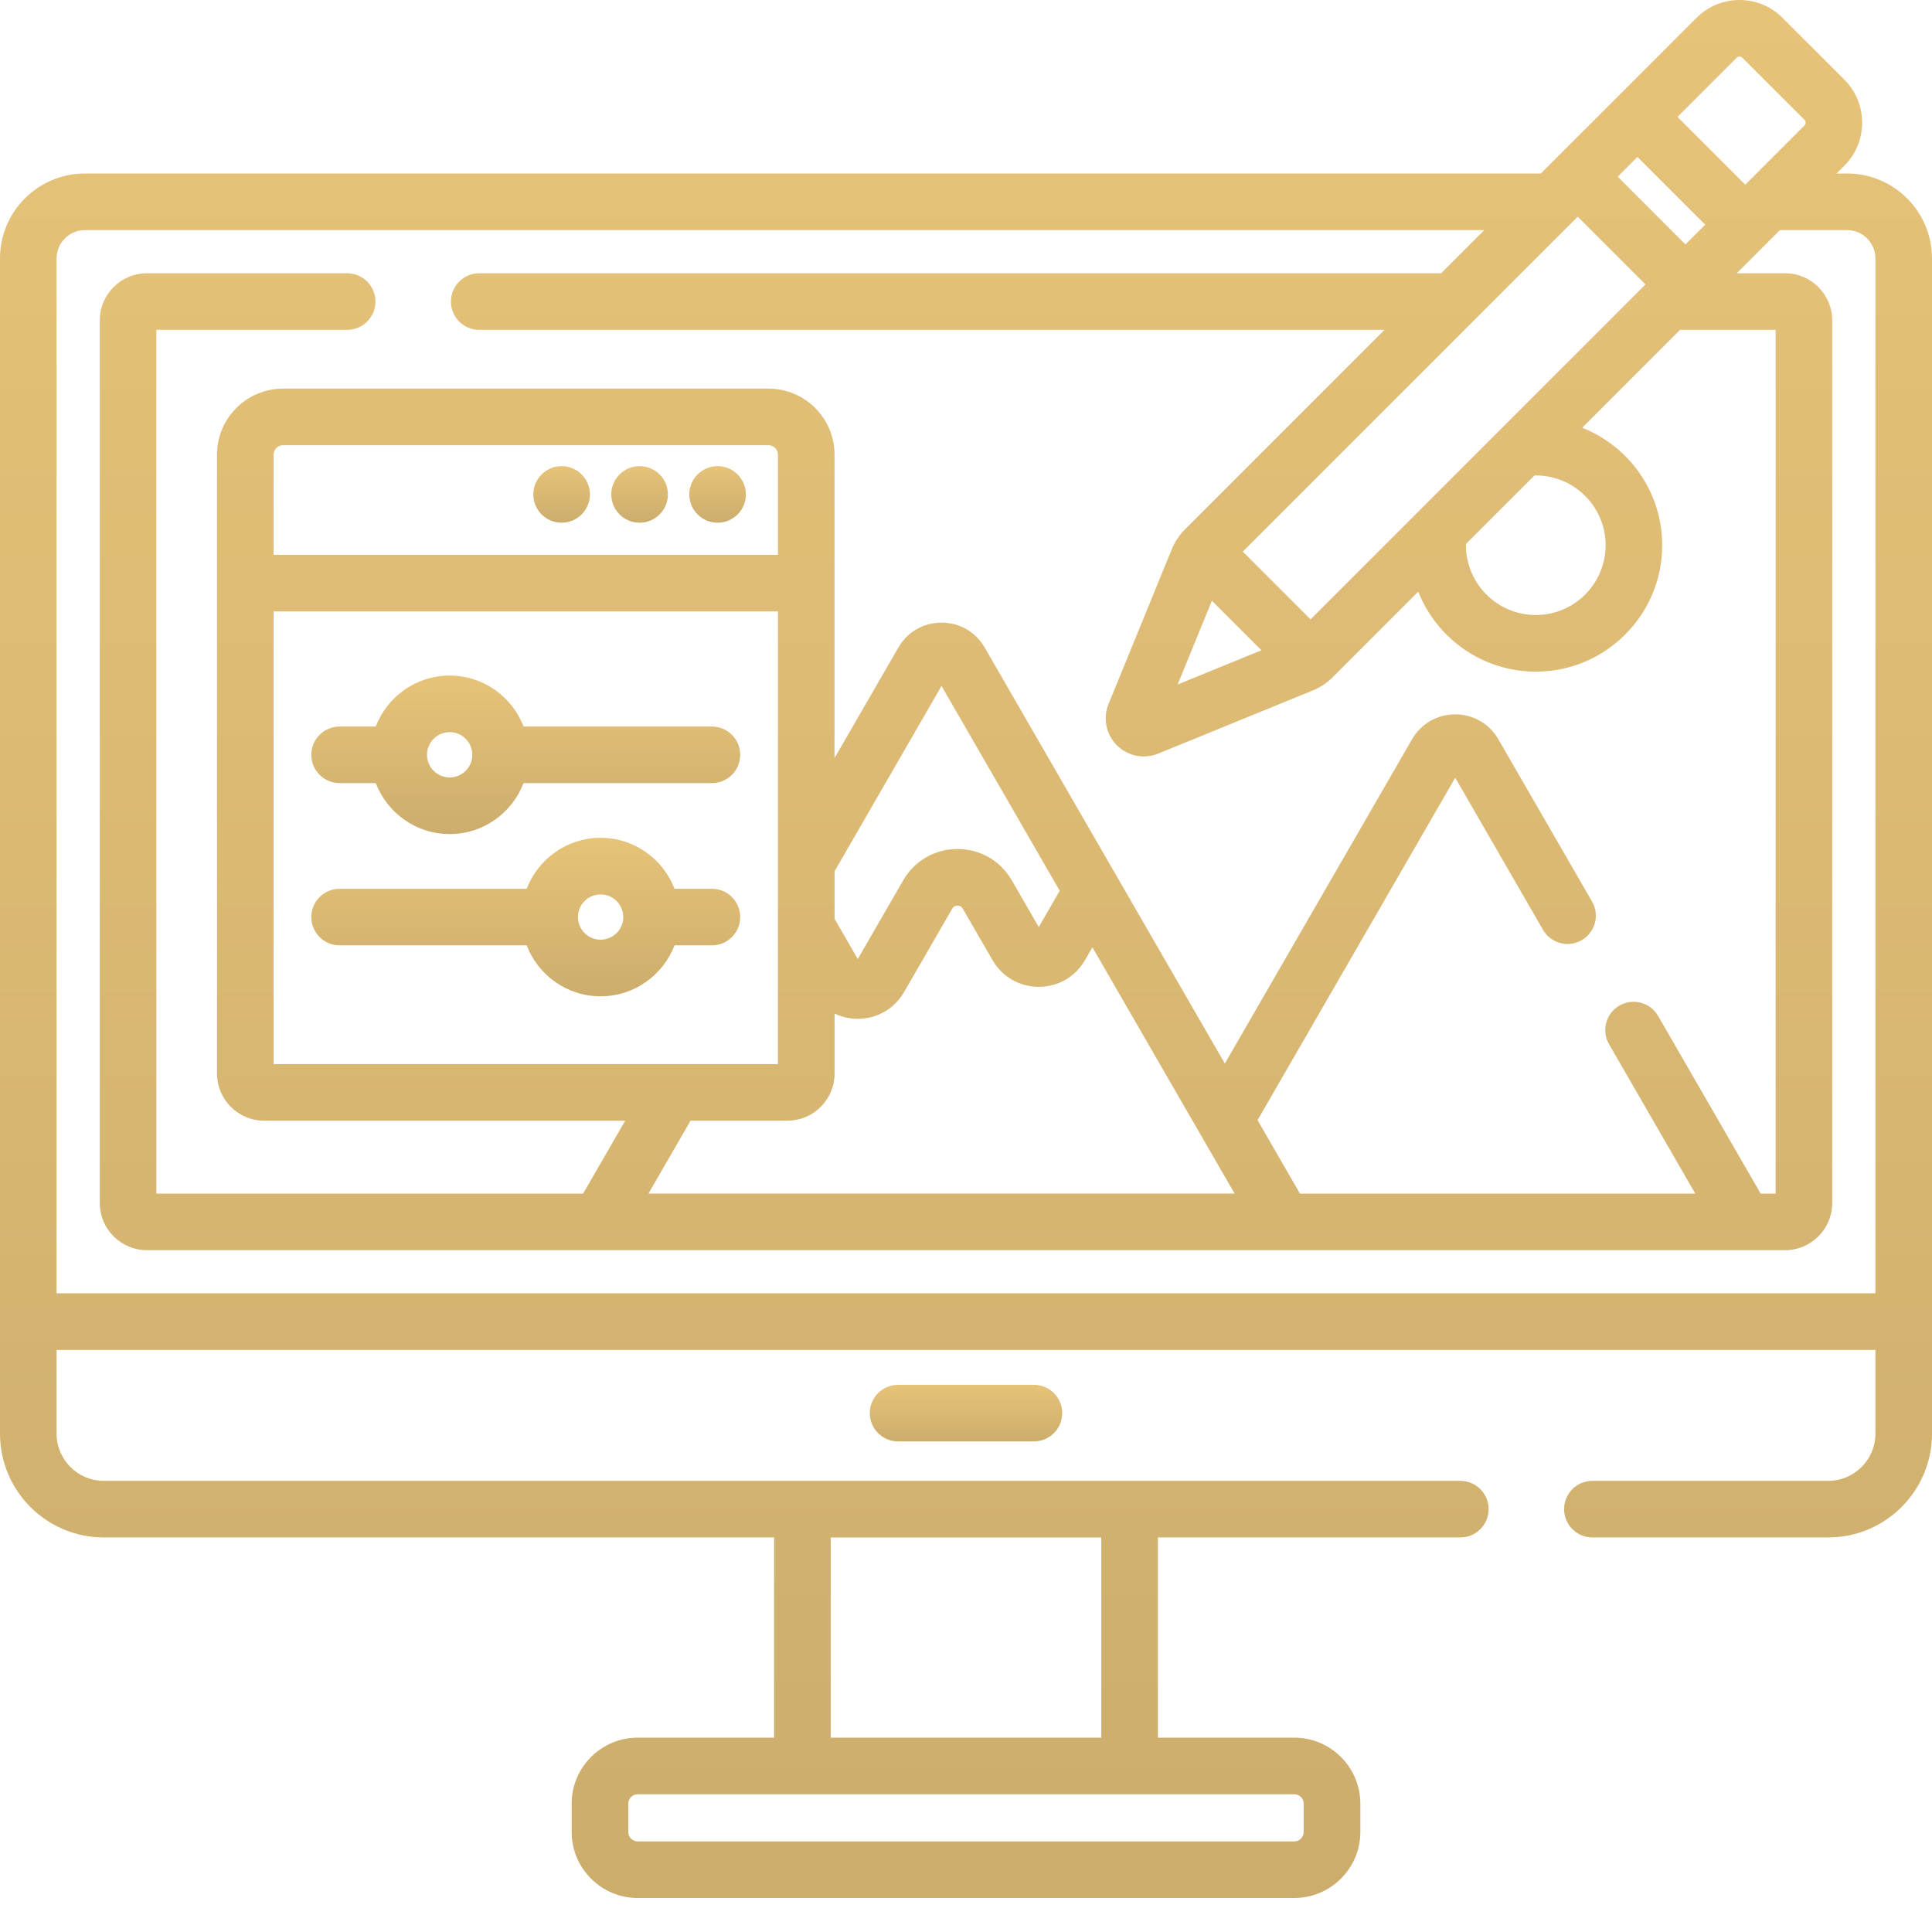 <?xml version="1.0" encoding="UTF-8"?> <svg xmlns="http://www.w3.org/2000/svg" width="45" height="45" viewBox="0 0 45 45" fill="none"> <path d="M20.918 32.255C20.554 32.255 20.259 32.55 20.259 32.914C20.259 33.278 20.554 33.573 20.918 33.573H24.082C24.446 33.573 24.741 33.278 24.741 32.914C24.741 32.55 24.446 32.255 24.082 32.255H20.918Z" fill="url(#paint0_linear)"></path> <path d="M7.91 22.019H12.267C12.534 22.712 13.204 23.206 13.989 23.206C14.774 23.206 15.445 22.712 15.711 22.019H16.582C16.946 22.019 17.241 21.724 17.241 21.36C17.241 20.996 16.946 20.701 16.582 20.701H15.711C15.445 20.008 14.774 19.514 13.989 19.514C13.204 19.514 12.534 20.008 12.267 20.701H7.91C7.546 20.701 7.251 20.996 7.251 21.36C7.251 21.724 7.546 22.019 7.91 22.019ZM13.989 20.833C14.28 20.833 14.517 21.069 14.517 21.36C14.517 21.651 14.28 21.887 13.989 21.887C13.698 21.887 13.462 21.651 13.462 21.36C13.462 21.069 13.698 20.833 13.989 20.833Z" fill="url(#paint1_linear)"></path> <path d="M7.91 18.24H8.752C9.018 18.933 9.688 19.427 10.474 19.427C11.259 19.427 11.929 18.933 12.195 18.24H16.582C16.946 18.24 17.241 17.945 17.241 17.581C17.241 17.217 16.946 16.922 16.582 16.922H12.195C11.929 16.229 11.259 15.735 10.474 15.735C9.688 15.735 9.018 16.229 8.752 16.922H7.91C7.546 16.922 7.251 17.217 7.251 17.581C7.251 17.945 7.546 18.24 7.91 18.24ZM10.474 17.053C10.764 17.053 11.001 17.29 11.001 17.581C11.001 17.872 10.764 18.108 10.474 18.108C10.183 18.108 9.946 17.872 9.946 17.581C9.946 17.29 10.183 17.053 10.474 17.053Z" fill="url(#paint2_linear)"></path> <path d="M16.714 12.175C17.078 12.175 17.373 11.88 17.373 11.516C17.373 11.152 17.078 10.857 16.714 10.857C16.35 10.857 16.055 11.152 16.055 11.516C16.055 11.88 16.35 12.175 16.714 12.175Z" fill="url(#paint3_linear)"></path> <path d="M14.898 12.175C15.261 12.175 15.557 11.88 15.557 11.516C15.557 11.152 15.261 10.857 14.898 10.857C14.533 10.857 14.238 11.152 14.238 11.516C14.238 11.88 14.533 12.175 14.898 12.175Z" fill="url(#paint4_linear)"></path> <path d="M13.081 12.175C13.445 12.175 13.74 11.88 13.74 11.516C13.74 11.152 13.445 10.857 13.081 10.857C12.717 10.857 12.422 11.152 12.422 11.516C12.422 11.88 12.717 12.175 13.081 12.175Z" fill="url(#paint5_linear)"></path> <path d="M43.023 4.041H42.776L42.96 3.857C43.511 3.306 43.511 2.408 42.96 1.857L41.517 0.414C40.965 -0.138 40.068 -0.138 39.516 0.414L35.889 4.041H1.978C0.887 4.041 0 4.928 0 6.019V33.393C0 34.726 1.084 35.81 2.417 35.81H18.03V40.473H14.854C14.005 40.473 13.315 41.163 13.315 42.011V42.67C13.315 43.518 14.005 44.208 14.854 44.208H30.146C30.994 44.208 31.685 43.518 31.685 42.67V42.011C31.685 41.163 30.994 40.473 30.146 40.473H26.97V35.81H34.014C34.378 35.81 34.673 35.515 34.673 35.151C34.673 34.787 34.378 34.492 34.014 34.492H2.417C1.811 34.492 1.318 33.999 1.318 33.393V31.442H43.682V33.393C43.682 33.999 43.189 34.492 42.583 34.492H37.09C36.726 34.492 36.431 34.787 36.431 35.151C36.431 35.515 36.726 35.81 37.09 35.81H42.583C43.916 35.81 45 34.726 45 33.393V6.019C45 4.928 44.113 4.041 43.023 4.041ZM30.146 41.792C30.268 41.792 30.366 41.891 30.366 42.012V42.67C30.366 42.791 30.268 42.89 30.146 42.89H14.854C14.732 42.89 14.634 42.791 14.634 42.67V42.012C14.634 41.891 14.732 41.792 14.854 41.792H30.146ZM19.349 35.811H25.651V40.474H19.349V35.811ZM40.449 1.346C40.486 1.308 40.547 1.308 40.584 1.346L42.028 2.789C42.065 2.826 42.065 2.887 42.028 2.925L40.651 4.302L39.072 2.723L40.449 1.346ZM38.139 3.655L39.718 5.234L39.258 5.694L37.68 4.115L38.139 3.655ZM36.747 5.047L38.326 6.626L30.526 14.426L28.947 12.847L36.747 5.047ZM35.772 11.074C36.668 11.074 37.398 11.803 37.398 12.7C37.398 13.596 36.668 14.325 35.772 14.325C34.875 14.325 34.145 13.596 34.145 12.7C34.145 12.689 34.147 12.679 34.147 12.668L35.741 11.075C35.751 11.075 35.761 11.074 35.772 11.074ZM29.381 15.146L27.43 15.943L28.227 13.992L29.381 15.146ZM43.682 30.124H1.318V6.019C1.318 5.655 1.614 5.36 1.978 5.36H34.571L33.566 6.365H11.162C10.798 6.365 10.503 6.66 10.503 7.024C10.503 7.388 10.798 7.683 11.162 7.683H32.247L27.598 12.333C27.466 12.465 27.364 12.62 27.293 12.793L25.82 16.398C25.685 16.729 25.761 17.107 26.014 17.359C26.184 17.529 26.41 17.619 26.64 17.619C26.753 17.619 26.867 17.597 26.976 17.553L30.58 16.081C30.748 16.012 30.899 15.912 31.029 15.786L33.034 13.781C33.466 14.871 34.53 15.644 35.772 15.644C37.395 15.644 38.716 14.323 38.716 12.7C38.716 11.458 37.943 10.395 36.853 9.963L39.133 7.683H41.358V27.801H41.009L38.62 23.663C38.438 23.348 38.035 23.24 37.719 23.422C37.404 23.604 37.296 24.007 37.478 24.322L39.486 27.801H30.278L29.291 26.09L33.895 18.115L35.94 21.658C36.122 21.973 36.525 22.081 36.84 21.899C37.156 21.717 37.264 21.314 37.082 20.999L34.9 17.22C34.69 16.856 34.314 16.639 33.895 16.639C33.475 16.639 33.099 16.856 32.889 17.22L28.529 24.772L22.935 15.082C22.725 14.718 22.349 14.502 21.93 14.502C21.51 14.502 21.134 14.718 20.925 15.082L19.438 17.656V10.59C19.438 9.742 18.748 9.052 17.9 9.052H6.592C5.744 9.052 5.054 9.742 5.054 10.59V25.004C5.054 25.61 5.547 26.103 6.152 26.103H14.562L13.582 27.801H3.642V7.683H8.086C8.45 7.683 8.745 7.388 8.745 7.024C8.745 6.66 8.45 6.365 8.086 6.365H3.422C2.816 6.365 2.324 6.857 2.324 7.463V28.02C2.324 28.626 2.816 29.119 3.422 29.119H41.578C42.184 29.119 42.676 28.626 42.676 28.02V7.463C42.676 6.857 42.184 6.365 41.578 6.365H40.452L41.457 5.36H43.023C43.386 5.36 43.682 5.655 43.682 6.019V30.124ZM18.12 14.241V24.785H6.372V14.241H18.12ZM6.372 12.923V10.59C6.372 10.469 6.471 10.37 6.592 10.37H17.9C18.022 10.37 18.12 10.469 18.12 10.59V12.923H6.372ZM16.084 26.103H18.34C18.946 26.103 19.439 25.61 19.439 25.004V23.608C19.603 23.687 19.787 23.73 19.979 23.73C20.429 23.73 20.832 23.497 21.057 23.108L22.179 21.165C22.213 21.106 22.265 21.093 22.302 21.093C22.34 21.093 22.392 21.106 22.425 21.165L23.117 22.362C23.342 22.752 23.745 22.985 24.195 22.985C24.645 22.985 25.048 22.752 25.273 22.362L25.445 22.065L28.756 27.8H15.104L16.084 26.103ZM19.439 21.401V20.293L21.93 15.977L24.683 20.747L24.195 21.593L23.567 20.505C23.303 20.048 22.83 19.775 22.302 19.775C21.774 19.775 21.301 20.048 21.037 20.505L19.979 22.338L19.439 21.401Z" fill="url(#paint6_linear)"></path> <defs> <linearGradient id="paint0_linear" x1="22.5" y1="32.255" x2="22.5" y2="33.573" gradientUnits="userSpaceOnUse"> <stop stop-color="#E7C379"></stop> <stop offset="1" stop-color="#CCAD6C"></stop> </linearGradient> <linearGradient id="paint1_linear" x1="12.246" y1="19.514" x2="12.246" y2="23.206" gradientUnits="userSpaceOnUse"> <stop stop-color="#E7C379"></stop> <stop offset="1" stop-color="#CCAD6C"></stop> </linearGradient> <linearGradient id="paint2_linear" x1="12.246" y1="15.735" x2="12.246" y2="19.427" gradientUnits="userSpaceOnUse"> <stop stop-color="#E7C379"></stop> <stop offset="1" stop-color="#CCAD6C"></stop> </linearGradient> <linearGradient id="paint3_linear" x1="16.714" y1="10.857" x2="16.714" y2="12.175" gradientUnits="userSpaceOnUse"> <stop stop-color="#E7C379"></stop> <stop offset="1" stop-color="#CCAD6C"></stop> </linearGradient> <linearGradient id="paint4_linear" x1="14.898" y1="10.857" x2="14.898" y2="12.175" gradientUnits="userSpaceOnUse"> <stop stop-color="#E7C379"></stop> <stop offset="1" stop-color="#CCAD6C"></stop> </linearGradient> <linearGradient id="paint5_linear" x1="13.081" y1="10.857" x2="13.081" y2="12.175" gradientUnits="userSpaceOnUse"> <stop stop-color="#E7C379"></stop> <stop offset="1" stop-color="#CCAD6C"></stop> </linearGradient> <linearGradient id="paint6_linear" x1="22.5" y1="0" x2="22.5" y2="44.208" gradientUnits="userSpaceOnUse"> <stop stop-color="#E7C379"></stop> <stop offset="1" stop-color="#CCAD6C"></stop> </linearGradient> </defs> </svg> 
